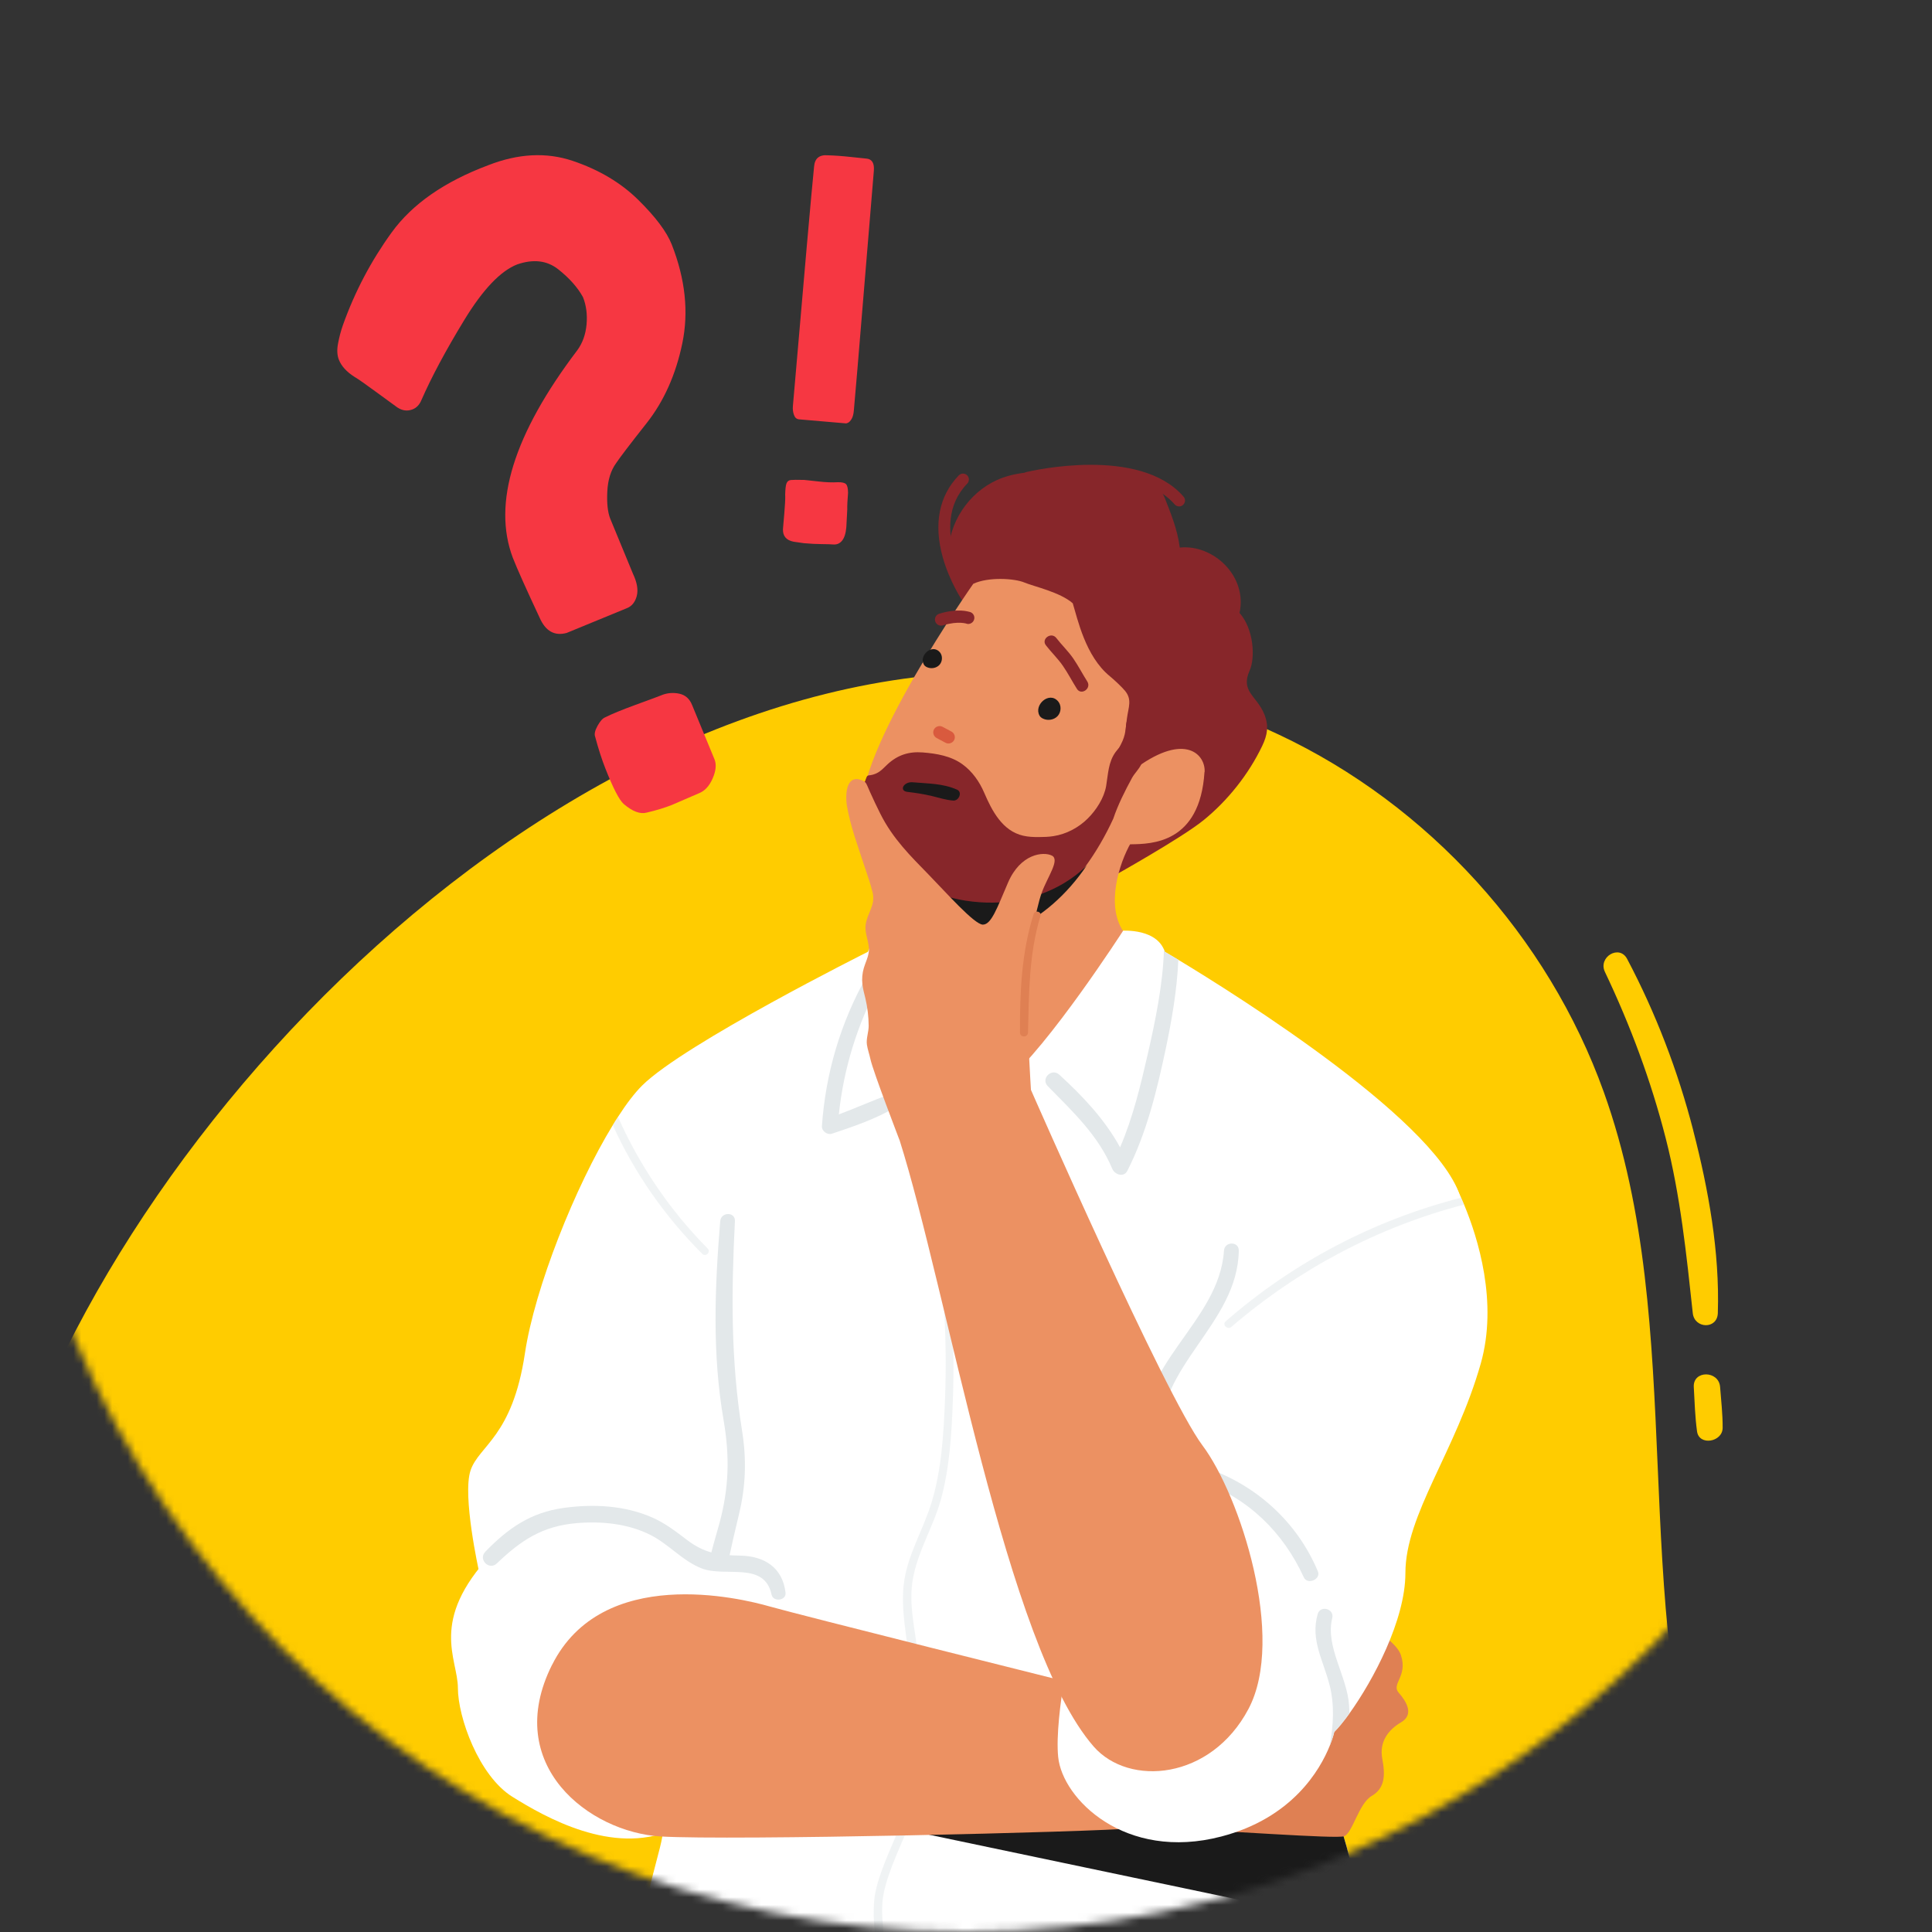 <svg width="250" height="250" viewBox="0 0 250 250" fill="none" xmlns="http://www.w3.org/2000/svg">
<rect x="0" y="0" width="250" height="250" fill="#333333" stroke="none"/>
<mask id="mask0_2144_215389" style="mask-type:alpha" maskUnits="userSpaceOnUse" x="0" y="0" width="250" height="250">
<circle cx="125" cy="125" r="125" fill="#D9D9D9"/>
</mask>
<g mask="url(#mask0_2144_215389)">
<path d="M8.531 174.651C2.531 186.697 -2.124 200.127 -0.098 213.427C2.741 232.035 17.71 246.124 26.338 262.853C36.028 281.642 37.532 303.588 36.505 324.704C35.483 345.821 32.128 366.858 32.86 387.986C33.439 404.675 36.59 421.273 42.164 437.014C45.712 447.027 50.469 457.007 58.529 463.915C66.539 470.778 77.109 473.968 87.582 475.223C116.873 478.731 146.674 468.11 170.368 450.536C194.056 432.955 212.198 408.881 227.224 383.496C243.113 356.652 256.191 325.005 248.114 294.88C242.676 274.592 228.286 257.818 221.321 238.001C210.484 207.172 218.562 172.097 207.538 141.33C200.317 121.184 184.826 104.149 165.458 95.049C103.181 65.793 35.125 121.269 8.531 174.651Z" fill="#FFCC00"/>
<path d="M219.112 146.297C217.126 138.6 214.265 131.107 210.547 124.079C209.536 122.172 206.766 123.846 207.674 125.759C210.967 132.679 213.646 139.86 215.542 147.285C217.449 154.744 218.221 162.288 219.044 169.917C219.26 171.955 222.218 172.046 222.286 169.917C222.541 162.01 221.077 153.932 219.107 146.303L219.112 146.297Z" fill="#FFCC00"/>
<path d="M222.581 179.482C222.422 177.319 219.05 177.279 219.175 179.482C219.283 181.395 219.334 183.314 219.595 185.215C219.856 187.134 222.893 186.612 222.91 184.767C222.922 183.007 222.712 181.236 222.581 179.482Z" fill="#FFCC00"/>
<path d="M160.162 456.842C158.856 456.819 156.603 457.909 156.603 457.909C156.603 457.909 116.998 402.319 109.067 385.806C109.067 385.806 129.23 311.716 138.302 297.099C144.336 287.375 147.458 276.306 148.877 269.988C148.996 269.443 149.11 268.938 149.206 268.473C149.677 266.191 152.907 253.6 152.907 253.6C152.907 253.6 86.044 246.97 85.033 250.137C73.992 284.918 54.789 373.562 60.681 389.331C65.517 402.285 106.649 463.478 122.918 480.689C122.209 481.348 120.875 482.795 121.51 483.789C122.356 485.111 125.302 490.833 126.608 490.861C127.914 490.884 151.363 472.589 165.373 469.365C165.373 469.365 161.467 456.865 160.162 456.842Z" fill="#6E4E4E"/>
<path d="M61.959 203.272C61.959 203.272 85.777 230.877 83.609 233.585C81.446 236.293 174.149 245.744 173.933 244.694C173.048 240.453 173.383 235.356 172.31 231.161C171.566 228.289 172.668 226.234 172.259 223.299C171.674 219.178 171.589 215.006 171.498 210.85C171.373 205.168 171.26 199.418 172.446 193.861C174.251 185.386 179.474 178.301 183.498 170.785C185.565 166.931 190.06 160.341 189.163 155.641C187.285 145.78 159.748 128.592 152.482 124.204C151.375 123.54 150.733 123.165 150.733 123.165C150.699 123.063 150.665 122.967 150.62 122.87C149.354 119.947 144.779 120.457 144.779 120.457C144.779 120.457 125.836 115.587 120.421 115.587C115.006 115.587 112.303 123.165 112.303 123.165C112.303 123.165 88.485 135.075 83.075 140.484C82.104 141.455 81.049 142.84 79.964 144.526C79.737 144.867 79.516 145.224 79.295 145.593C74.464 153.478 69.196 166.63 67.924 175.128C66.301 185.953 61.97 187.037 60.886 190.284C59.801 193.531 61.97 203.278 61.97 203.278L61.959 203.272Z" fill="white"/>
<path d="M93.077 197.187C94.337 192.521 94.445 188.496 93.628 183.745C92.152 175.179 92.487 166.642 93.196 158.013C93.293 156.81 95.16 156.776 95.098 158.013C94.632 167.221 94.553 175.968 96.017 185.096C96.619 188.831 96.511 192.282 95.62 195.961C94.666 199.912 93.826 203.687 93.168 207.694C93.026 208.563 91.567 208.557 91.425 207.694C90.835 204.197 92.169 200.536 93.071 197.193L93.077 197.187Z" fill="#E3E8EA"/>
<path opacity="0.5" d="M79.289 145.593C82.105 151.786 86.038 157.429 90.88 162.254C91.323 162.702 92.016 162.01 91.573 161.561C86.686 156.617 82.769 150.844 79.965 144.526C79.737 144.866 79.516 145.224 79.295 145.593H79.289Z" fill="#E3E8EA"/>
<path opacity="0.5" d="M116.924 205.225C117.298 201.37 119.45 198.05 120.551 194.4C121.834 190.165 122.095 185.647 122.277 181.247C122.458 176.814 122.379 172.375 122.078 167.947C122.038 167.34 122.969 167.351 123.015 167.947C123.372 172.375 123.469 176.808 123.298 181.247C123.139 185.488 122.89 189.83 121.777 193.946C120.721 197.84 118.309 201.393 117.974 205.475C117.633 209.624 119.308 213.7 118.74 217.838C118.666 218.355 117.86 218.207 117.855 217.719C117.804 213.558 116.521 209.374 116.918 205.225H116.924Z" fill="#E3E8EA"/>
<path d="M112.128 126.367C112.718 125.317 114.307 126.247 113.74 127.309C110.924 132.6 109.17 138.265 108.546 144.202C110.782 143.368 112.951 142.391 115.193 141.574C116.192 141.205 116.777 142.738 115.902 143.26C113.371 144.776 110.447 145.769 107.654 146.7C107.053 146.899 106.309 146.359 106.355 145.712C106.837 138.866 108.761 132.355 112.122 126.372L112.128 126.367Z" fill="#E3E8EA"/>
<path d="M135.588 140.552C138.79 143.822 142.122 146.916 143.921 151.23C144.245 152.002 145.42 152.411 145.885 151.491C148.383 146.558 149.689 141.154 150.835 135.773C151.568 132.299 152.311 128.172 152.476 124.198C151.369 123.534 150.727 123.159 150.727 123.159C150.693 123.057 150.659 122.961 150.614 122.864C150.489 127.366 149.467 132.242 148.565 136.204C147.611 140.365 146.629 144.537 144.937 148.465C142.962 144.861 140.118 141.847 137.075 139.065C136.076 138.151 134.629 139.582 135.588 140.552Z" fill="#E3E8EA"/>
<path d="M174.626 240.385C174.211 238.722 173.513 236.4 172.73 233.937C170.868 228.05 168.523 221.42 168.523 221.42L104.651 212.213C104.651 212.213 88.956 213.836 88.956 218.167C88.956 222.498 86.248 234.402 85.703 237.649C85.164 240.896 81.917 249.553 84.08 252.266C84.715 253.061 100.155 253.759 113.734 254.298C114.142 254.315 114.54 254.327 114.937 254.344C121.266 254.588 127.068 254.803 130.633 254.974C140.748 255.456 167.275 252.47 172.985 251.812C173.734 248.849 174.506 245.959 174.944 242.945C174.904 242.088 174.779 241.225 174.626 240.379V240.385Z" fill="white"/>
<path opacity="0.5" d="M114.937 254.349C114.54 254.332 114.143 254.315 113.734 254.298C113.365 251.466 112.86 248.633 113.132 245.818C113.393 243.11 115.227 239.273 116.271 236.792C116.64 236.792 117.009 236.803 117.378 236.803C116.305 239.369 114.421 243.292 114.194 246.067C113.967 248.849 114.642 251.596 114.943 254.349H114.937Z" fill="#E3E8EA"/>
<path d="M174.625 240.385C174.211 238.722 173.513 236.4 172.73 233.937L91.243 234.567L108.937 235.044L173.78 248.65C174.245 246.766 174.66 244.875 174.938 242.94C174.898 242.082 174.773 241.231 174.62 240.385H174.625Z" fill="#1A1A1A"/>
<path d="M125.246 78.071C124.979 78.094 124.707 77.98 124.542 77.742C124.474 77.639 122.879 75.272 121.993 72.116C120.79 67.819 121.505 64.152 124.065 61.518C124.36 61.212 124.843 61.206 125.144 61.501C125.445 61.796 125.45 62.279 125.161 62.58C119.882 68.012 125.74 76.794 125.802 76.879C126.041 77.225 125.95 77.702 125.598 77.94C125.49 78.014 125.365 78.059 125.24 78.071H125.246Z" fill="#87262A"/>
<path d="M124.696 77.85C124.333 75.386 122.55 73.796 122.755 71.009C123.05 66.962 125.894 63.21 129.714 61.83C131.905 61.036 134.289 60.99 136.622 60.95C138.774 60.916 140.931 60.877 143.082 60.843C144.393 60.82 145.761 60.809 146.954 61.359C148.668 62.154 150.064 62.739 150.745 64.498C151.427 66.258 152.341 68.387 152.664 70.856C157.012 70.408 161.44 74.557 160.395 79.314C162.263 81.42 162.433 85.138 161.712 86.745C160.475 89.498 162.621 90.003 163.603 92.427C164.204 93.914 164.011 95.1 163.33 96.52C161.565 100.209 158.846 103.615 155.729 106.141C152.851 108.474 143.917 113.458 143.917 113.458C137.627 114.191 127.301 95.174 127.301 95.174C127.052 93.522 126.802 91.865 126.552 90.213C125.99 86.501 125.434 82.788 124.872 79.076C124.809 78.667 124.747 78.258 124.69 77.855L124.696 77.85Z" fill="#87262A"/>
<path d="M148.713 105.239C148.713 105.239 147.635 106.811 146.38 108.98C144.728 111.823 143.15 117.21 145.318 120.457C145.318 120.457 135.646 135.455 130.162 139.945C123.719 145.218 118.798 144.815 118.798 144.815C118.798 144.815 114.796 136.522 113.382 131.283C112.662 128.598 115.012 124.034 115.926 122.382C116.158 121.956 116.402 121.525 116.658 121.105C118.497 117.971 120.592 115.116 120.796 114.963C122.34 113.753 123.617 112.255 124.577 110.921C125.893 109.099 126.614 107.589 126.614 107.589L148.719 105.244L148.713 105.239Z" fill="#EC9162"/>
<path d="M155.86 99.897C155.275 109.173 148.98 109.207 146.341 109.252C145.461 109.263 146.011 108.27 146.011 108.27C142.242 113.918 137.525 116.813 132.251 117.205C129.328 117.426 126.223 116.87 123.021 115.581C122.471 115.366 121.909 115.116 121.347 114.855C118.304 113.413 112.611 109.462 111.697 105.574C111.668 105.46 111.646 105.341 111.629 105.227C110.42 97.661 125.939 75.545 125.939 75.545C127.898 74.62 131.286 74.847 132.535 75.369C133.778 75.891 137.196 76.629 138.813 78.065C139.438 80.069 140.443 84.922 143.61 87.5C144.098 87.897 145.194 88.913 145.591 89.407C146.505 90.537 146.028 91.484 145.83 92.926C145.637 94.306 145.699 95.061 145.058 96.293C144.78 96.826 144.456 97.405 144.592 97.99C144.774 98.796 146.153 99.63 146.619 99.556C146.806 99.528 146.965 99.415 147.118 99.301C153.396 94.76 156.019 97.666 155.877 99.914L155.86 99.897Z" fill="#EC9162"/>
<path d="M120.853 94.391C121.057 93.999 121.568 93.835 121.96 94.045C122.346 94.249 122.732 94.459 123.118 94.663C123.509 94.873 123.674 95.373 123.464 95.77C123.259 96.162 122.749 96.327 122.357 96.117C121.971 95.912 121.585 95.702 121.199 95.498C120.807 95.288 120.643 94.788 120.853 94.391Z" fill="#D95A3E"/>
<path d="M136.685 82.555C137.383 83.464 138.223 84.253 138.876 85.201C139.535 86.16 140.074 87.204 140.698 88.192C141.26 89.083 139.921 90.037 139.353 89.14C138.728 88.152 138.195 87.108 137.531 86.149C136.878 85.206 136.043 84.412 135.34 83.503C134.692 82.669 136.038 81.721 136.685 82.555Z" fill="#87262A"/>
<path d="M125.57 80.688C125.826 80.591 126.019 80.37 126.07 80.086C126.149 79.66 125.865 79.246 125.434 79.172C125.332 79.155 123.97 78.667 121.54 79.416C121.12 79.541 120.887 79.984 121.018 80.404C121.148 80.818 121.585 81.051 122.005 80.926C124.055 80.296 125.133 80.722 125.156 80.728C125.298 80.756 125.44 80.739 125.57 80.694V80.688Z" fill="#87262A"/>
<path d="M117.186 121.791C115.801 118.93 114.183 116.177 113.178 113.152C112.088 109.876 111.56 106.482 111.367 103.059C111.367 103.048 111.367 103.031 111.373 103.019C111.532 102.196 111.804 101.401 112.111 100.624C112.139 100.55 112.168 100.476 112.224 100.419C112.321 100.317 112.474 100.334 112.599 100.311C112.747 100.289 112.888 100.26 113.03 100.215C113.314 100.13 113.581 99.999 113.819 99.829C114.188 99.573 114.489 99.227 114.824 98.921C116.164 97.678 117.611 97.229 119.399 97.365C121.188 97.507 123.044 97.82 124.525 98.887C125.814 99.812 126.745 101.152 127.364 102.599C128.363 104.921 129.708 107.521 132.393 108.139C133.063 108.293 133.755 108.321 134.442 108.315C135.067 108.315 135.691 108.293 136.31 108.196C137.984 107.935 139.557 107.106 140.755 105.914C141.844 104.836 142.866 103.263 143.133 101.719C143.394 100.192 143.4 98.614 144.365 97.303C144.711 96.832 145.165 96.423 145.409 95.889C145.818 94.981 145.528 93.88 145.926 92.966C146.187 94.192 146.624 95.384 147.22 96.491C147.646 97.286 148.094 98.001 147.686 98.887C147.385 99.54 146.828 100.039 146.482 100.663C145.585 102.31 144.654 104.154 144.058 105.937C142.026 110.348 139.165 114.435 135.396 117.5C131.627 120.565 126.909 122.563 122.056 122.683C120.62 122.717 118.883 122.614 117.56 121.996C117.43 121.933 117.305 121.871 117.174 121.803L117.186 121.791Z" fill="#87262A"/>
<path d="M152.641 65.526C152.403 65.549 152.159 65.458 151.994 65.265C146.891 59.373 133.335 62.529 133.199 62.563C132.796 62.659 132.376 62.409 132.279 61.995C132.183 61.586 132.433 61.172 132.847 61.075C133.437 60.934 147.447 57.675 153.152 64.266C153.43 64.584 153.396 65.066 153.073 65.344C152.948 65.452 152.8 65.514 152.647 65.526H152.641Z" fill="#87262A"/>
<path d="M136.917 90.752C137.365 91.275 137.331 92.132 136.871 92.642C136.412 93.153 135.6 93.29 134.976 92.994C134.794 92.909 134.618 92.784 134.516 92.603C133.738 91.235 135.753 89.407 136.911 90.746L136.917 90.752Z" fill="#1A1A1A"/>
<path d="M121.613 84.394C121.999 84.843 121.971 85.581 121.574 86.024C121.176 86.466 120.478 86.58 119.939 86.33C119.78 86.256 119.632 86.149 119.547 85.995C118.877 84.82 120.614 83.248 121.613 84.394Z" fill="#1A1A1A"/>
<path d="M118.105 101.225C120.143 101.413 121.931 101.35 123.839 102.179C124.56 102.491 124.1 103.644 123.345 103.593C122.391 103.524 121.5 103.218 120.575 103.002C119.542 102.758 118.497 102.593 117.441 102.474C116.278 102.344 116.93 101.118 118.105 101.225Z" fill="#1A1A1A"/>
<path d="M140.636 111.971C140.636 111.971 135.578 117.75 125.837 116.666C116.096 115.581 111.986 108.015 111.986 108.015C111.986 108.015 113.383 119.912 120.422 121.536C127.461 123.159 135.408 119.725 140.636 111.971Z" fill="#1A1A1A"/>
<path d="M101.473 209.227C101.473 209.227 101.473 202.733 97.142 202.188C92.811 201.649 89.024 201.104 87.94 198.941C86.856 196.778 71.7 192.447 63.582 201.104C55.465 209.766 59.251 214.637 59.251 218.423C59.251 222.209 61.959 229.787 66.29 232.495C70.621 235.203 79.284 240.073 86.856 236.826C94.434 233.579 101.473 209.221 101.473 209.221V209.227Z" fill="white"/>
<path d="M149.928 215.335C157.177 212.264 169.24 207.104 170.823 207.598C172.952 208.267 180.36 211.412 181.279 214.177C182.199 216.941 179.974 217.895 180.996 219.041C182.012 220.188 182.999 221.868 181.313 222.856C179.628 223.844 178.453 225.399 178.867 227.59C179.281 229.781 179.185 231.405 177.499 232.393C175.813 233.38 175.052 237.127 173.94 237.604C173.037 237.99 158.238 236.849 149.241 236.491C149.457 229.441 149.656 222.385 149.928 215.335Z" fill="#DF8053"/>
<path d="M71.432 215.448C77.926 202.455 95.79 206.786 99.577 207.87C103.363 208.954 138.007 217.611 138.007 217.611C138.007 217.611 143.961 218.695 146.669 217.611C147.282 217.367 148.809 216.623 150.824 215.624C150.96 222.538 151.176 229.452 151.369 236.366C149.683 236.406 148.247 236.463 147.208 236.554C140.714 237.093 94.7 238.177 85.499 237.638C76.297 237.098 64.927 228.436 71.427 215.443L71.432 215.448Z" fill="#EC9162"/>
<path d="M62.787 200.803C65.745 197.755 68.657 195.717 72.925 195.126C76.763 194.593 80.799 194.786 84.386 196.358C86.072 197.096 87.446 198.163 88.894 199.264C91.164 200.99 92.981 201.246 95.79 201.297C98.918 201.353 101.268 202.841 101.649 206.093C101.768 207.121 100.054 207.348 99.838 206.337C98.918 201.995 93.849 204.124 90.823 202.96C88.332 202.001 86.566 199.838 84.205 198.64C81.293 197.158 77.87 196.824 74.651 197.09C70.195 197.465 67.431 199.299 64.291 202.307C63.304 203.255 61.839 201.791 62.793 200.808L62.787 200.803Z" fill="#E3E8EA"/>
<path d="M136.929 227.358C137.468 232.773 145.591 240.89 158.04 237.643C167.224 235.248 170.812 229.021 172.061 225.921C172.509 224.82 172.657 224.116 172.657 224.116C173.185 223.588 173.872 222.76 174.615 221.721C177.669 217.469 181.859 209.641 181.859 203.55C181.859 195.972 188.352 187.855 191.599 176.485C193.87 168.526 191.242 160.176 189.454 155.879C189.317 155.561 189.193 155.26 189.068 154.988C188.494 153.688 188.08 152.944 188.08 152.944C178.067 147.801 161.826 155.379 161.287 157.548C160.748 159.711 158.579 168.373 155.332 171.62C152.085 174.867 149.917 182.984 149.917 182.984L139.092 210.05C139.092 210.05 136.384 221.959 136.929 227.369V227.358Z" fill="white"/>
<path d="M155.843 189.853C162.461 192.067 167.826 196.875 170.533 203.335C170.965 204.368 169.177 205.128 168.711 204.101C166.038 198.26 161.462 193.787 155.343 191.675C154.196 191.283 154.685 189.461 155.848 189.847L155.843 189.853Z" fill="#E3E8EA"/>
<path d="M172.055 218.059C172.708 220.671 172.543 223.31 172.055 225.921C172.503 224.82 172.651 224.116 172.651 224.116C173.179 223.588 173.866 222.76 174.609 221.721C174.609 221.369 174.592 221.023 174.57 220.671C174.337 216.941 171.47 213.075 172.39 209.391C172.696 208.171 170.852 207.66 170.505 208.869C169.546 212.23 171.255 214.881 172.049 218.065L172.055 218.059Z" fill="#E3E8EA"/>
<path d="M158.381 161.839C158.46 160.619 160.322 160.59 160.299 161.839C160.146 171.376 149.61 176.751 150.189 186.396C150.269 187.741 148.305 187.662 148.14 186.396C146.874 176.649 157.779 171.126 158.381 161.839Z" fill="#E3E8EA"/>
<path opacity="0.5" d="M159.357 171.688C168.065 164.195 178.362 158.757 189.459 155.873C189.323 155.555 189.198 155.254 189.073 154.982C177.845 157.854 167.344 163.332 158.602 170.984C158.097 171.421 158.857 172.125 159.357 171.694V171.688Z" fill="#E3E8EA"/>
<path d="M116.385 147.472C122.584 167.005 130.162 213.013 141.527 226.007C146.091 231.223 156.683 230.338 161.553 221.136C166.424 211.934 160.469 193.531 155.599 187.037C150.728 180.543 133.404 141.029 133.404 141.029C133.404 141.029 132.864 132.367 132.864 128.036C132.864 123.704 134.045 117.585 134.806 115.502C135.566 113.419 137.19 111.256 136.111 110.711C135.027 110.172 132.053 110.438 130.429 114.23C128.999 117.568 128.266 119.646 127.182 119.646C126.098 119.646 122.419 115.485 120.143 113.152C117.867 110.813 115.54 108.548 113.916 105.301C113.456 104.376 113.008 103.445 112.588 102.503C112.463 102.224 112.344 101.946 112.224 101.668C112.06 101.282 111.918 101.106 111.492 100.953C111.282 100.879 111.072 100.811 110.851 100.811C109.364 100.788 109.426 103.28 109.585 104.223C110.033 106.908 111.027 109.524 111.867 112.107C112.23 113.22 112.639 114.332 112.911 115.468C113.32 117.142 112.23 118.102 112.014 119.674C111.861 120.809 112.508 121.922 112.429 123.063C112.372 123.824 111.997 124.516 111.782 125.248C111.577 125.935 111.515 126.662 111.594 127.371C111.662 127.984 111.838 128.581 111.98 129.182C112.253 130.34 112.395 131.532 112.406 132.719C112.417 133.53 112.06 134.388 112.179 135.188C112.27 135.79 112.497 136.42 112.627 137.027C112.962 138.622 116.323 147.313 116.38 147.489L116.385 147.472Z" fill="#EC9162"/>
<path d="M133.755 118.278C133.931 117.721 134.806 117.954 134.635 118.522C133.142 123.426 133.148 128.535 133.023 133.61C133.006 134.28 131.984 134.28 131.984 133.61C131.967 128.444 132.177 123.233 133.755 118.278Z" fill="#DF8053"/>
<path d="M51.429 52.731L48.624 50.687C47.279 49.694 46.359 49.053 45.866 48.763C44.849 48.116 44.18 47.378 43.85 46.549C43.623 45.97 43.584 45.272 43.743 44.449C43.896 43.626 44.106 42.825 44.378 42.053C45.922 37.728 48.028 33.737 50.691 30.065C53.353 26.398 57.508 23.508 63.162 21.385C67.045 19.864 70.689 19.671 74.095 20.812C77.501 21.959 80.328 23.639 82.581 25.853C84.829 28.067 86.282 30.002 86.93 31.654C88.678 36.116 89.132 40.373 88.292 44.42C87.452 48.468 85.913 51.908 83.688 54.735C81.457 57.562 80.14 59.299 79.72 59.94C79.039 60.877 78.659 62.097 78.585 63.602C78.511 65.111 78.636 66.275 78.96 67.104L81.906 74.245C82.439 75.369 82.604 76.334 82.394 77.129C82.184 77.929 81.747 78.457 81.083 78.712L73.323 81.903C71.773 82.323 70.609 81.681 69.849 79.978C68.078 76.192 66.914 73.598 66.364 72.19C63.69 65.134 66.466 56.182 74.702 45.323C75.383 44.392 75.781 43.28 75.9 41.991C76.014 40.708 75.866 39.527 75.44 38.455C74.753 37.2 73.686 35.997 72.239 34.85C70.785 33.703 69.014 33.493 66.914 34.22C64.763 35.066 62.486 37.461 60.08 41.406C57.673 45.357 55.816 48.825 54.511 51.817C54.261 52.396 53.886 52.776 53.393 52.969C52.728 53.23 52.081 53.151 51.44 52.737L51.429 52.731ZM85.624 89.946C86.368 89.657 87.128 89.594 87.912 89.765C88.695 89.935 89.246 90.434 89.569 91.257L92.464 98.274C92.725 98.938 92.64 99.755 92.214 100.732C91.789 101.708 91.204 102.344 90.46 102.639L86.912 104.172C86.004 104.529 84.937 104.853 83.717 105.142C82.859 105.386 81.855 105.017 80.708 104.035C80.118 103.507 79.323 101.958 78.318 99.398C77.864 98.24 77.427 96.889 77.013 95.333C76.882 95.004 76.984 94.533 77.319 93.925C77.654 93.318 77.983 92.949 78.313 92.819C79.187 92.381 80.504 91.842 82.252 91.201C84.006 90.565 85.124 90.145 85.624 89.952V89.946Z" fill="#F63742"/>
<path d="M101.598 64.118C101.615 63.323 101.671 62.801 101.774 62.546C101.876 62.29 102.057 62.148 102.33 62.114C102.597 62.086 103.181 62.08 104.078 62.103C104.447 62.137 105.077 62.205 105.968 62.307C106.86 62.409 107.677 62.444 108.426 62.398C108.954 62.392 109.306 62.472 109.477 62.648C109.647 62.824 109.732 63.199 109.738 63.783C109.658 64.731 109.624 65.441 109.636 65.918L109.516 68.211C109.448 69 109.267 69.579 108.971 69.954C108.676 70.323 108.29 70.493 107.813 70.453C107.495 70.425 107.007 70.413 106.349 70.408C105.685 70.408 104.907 70.362 104.016 70.288L102.682 70.095C101.745 69.908 101.285 69.369 101.314 68.466L101.49 66.417C101.581 65.367 101.62 64.601 101.609 64.124L101.598 64.118ZM112.099 20.517C112.837 20.579 113.161 21.113 113.075 22.112L110.964 47.599L110.487 53.123C110.447 53.594 110.351 53.957 110.197 54.212C110.044 54.462 109.897 54.621 109.76 54.689C109.624 54.758 109.528 54.786 109.477 54.786L103.403 54.264C103.085 54.235 102.863 54.048 102.739 53.69C102.608 53.333 102.563 52.947 102.602 52.527C104.084 35.276 104.998 24.944 105.344 21.533C105.435 20.483 106.031 20 107.138 20.097C107.984 20.119 108.971 20.188 110.101 20.312C111.231 20.437 111.9 20.505 112.11 20.522L112.099 20.517Z" fill="#F63742"/>
</g>
</svg>
